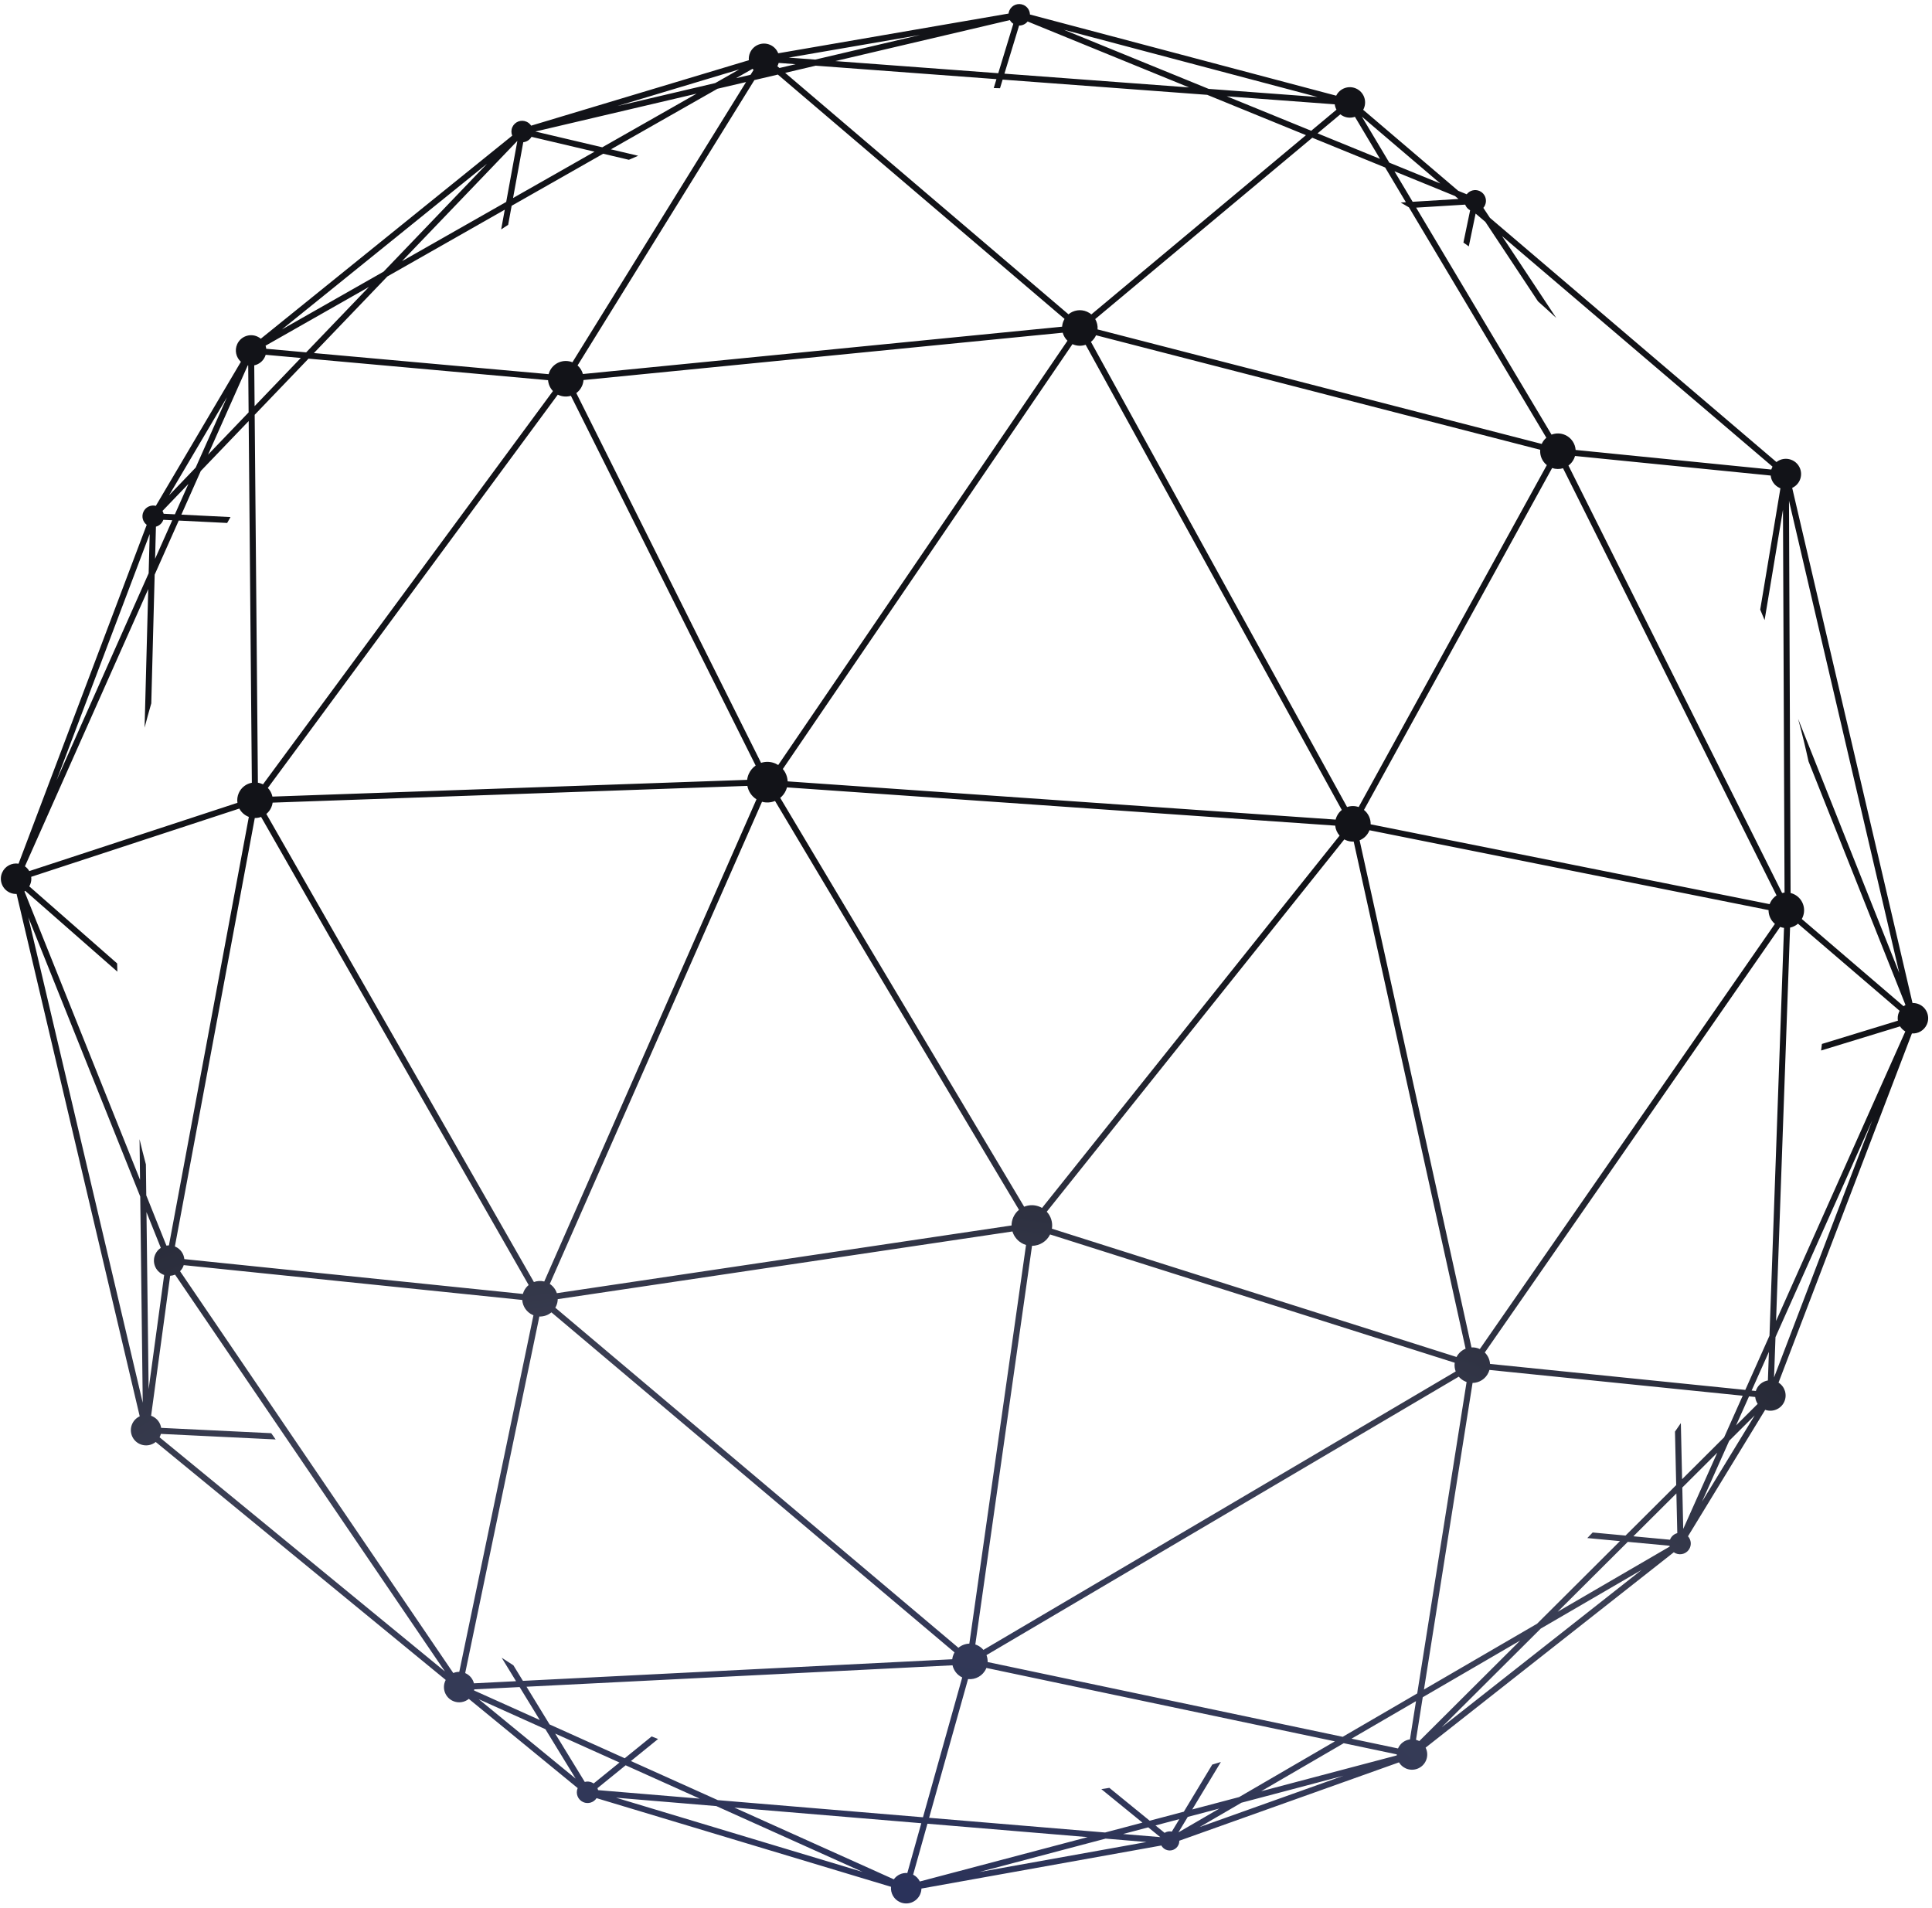 <svg width="405" height="400" viewBox="0 0 405 400" fill="none" xmlns="http://www.w3.org/2000/svg">
<path fill-rule="evenodd" clip-rule="evenodd" d="M121.097 374.842C120.618 375.971 121.129 377.28 122.254 377.781C123.279 378.237 124.464 377.865 125.056 376.952L186.781 395.534C186.658 396.86 187.378 398.176 188.664 398.748C190.275 399.465 192.162 398.74 192.88 397.128C193.058 396.729 193.147 396.313 193.156 395.901L243.449 386.876C243.653 387.25 243.976 387.562 244.394 387.748C245.406 388.199 246.592 387.744 247.042 386.733C247.166 386.453 247.221 386.16 247.215 385.874L293.261 369.448C293.586 369.988 294.075 370.438 294.696 370.715C296.308 371.432 298.195 370.707 298.912 369.096C299.318 368.185 299.263 367.186 298.847 366.361L350.874 325.406C350.994 325.492 351.125 325.567 351.266 325.63C352.402 326.135 353.733 325.624 354.239 324.489C354.613 323.647 354.43 322.698 353.848 322.057L370.031 295.542C371.593 296.11 373.35 295.38 374.037 293.838C374.69 292.372 374.148 290.675 372.83 289.842L400.79 216.644C402.089 216.73 403.361 216.012 403.921 214.755C404.638 213.144 403.914 211.256 402.303 210.539C401.85 210.337 401.376 210.249 400.912 210.263L375.692 102.276C376.375 101.964 376.951 101.411 377.28 100.671C377.998 99.06 377.273 97.172 375.661 96.455C374.544 95.957 373.292 96.153 372.392 96.859L312.331 45.666L310.947 43.577C311.089 43.413 311.21 43.225 311.303 43.016C311.809 41.88 311.298 40.549 310.163 40.043C309.193 39.612 308.082 39.92 307.462 40.726L305.683 40L285.761 23.019C285.805 22.939 285.847 22.856 285.885 22.77C286.602 21.159 285.877 19.271 284.266 18.554C282.694 17.854 280.858 18.527 280.104 20.057L215.906 3.042C215.883 2.202 215.389 1.41 214.571 1.046C213.436 0.54 212.104 1.051 211.599 2.187C211.503 2.401 211.444 2.622 211.418 2.843L163.136 11.171C162.841 10.413 162.259 9.767 161.458 9.411C159.847 8.693 157.959 9.418 157.242 11.029C157.011 11.548 156.929 12.095 156.979 12.622L111.344 26.342C111.115 25.991 110.785 25.699 110.374 25.516C109.238 25.01 107.907 25.521 107.401 26.657C107.139 27.245 107.15 27.885 107.378 28.436L54.673 71.006C54.454 70.824 54.206 70.669 53.934 70.547C52.322 69.83 50.434 70.555 49.717 72.166C49.14 73.463 49.497 74.939 50.498 75.84L32.665 106.043C31.621 105.779 30.508 106.294 30.056 107.311C29.621 108.287 29.937 109.407 30.754 110.024L3.889 181.058C2.491 180.828 1.059 181.556 0.456 182.912C-0.261 184.523 0.463 186.41 2.075 187.128C2.531 187.331 3.009 187.418 3.477 187.403L29.291 296.906C28.61 297.219 28.037 297.77 27.709 298.508C26.991 300.119 27.715 302.008 29.327 302.725C30.465 303.231 31.74 303.019 32.644 302.283L93.436 352.17C93.402 352.234 93.37 352.301 93.34 352.368C92.623 353.979 93.347 355.866 94.959 356.584C96.097 357.091 97.374 356.877 98.278 356.141L121.097 374.842ZM124.447 373.869C124.335 373.792 124.215 373.724 124.086 373.666C123.594 373.447 123.065 373.419 122.584 373.549L116.383 363.416L129.86 369.481L124.447 373.869ZM125.246 374.854L131.154 370.063L146.684 377.05L125.375 375.27C125.345 375.127 125.302 374.988 125.246 374.854ZM99.415 354.143C99.405 354.22 99.39 354.297 99.373 354.373L113.159 360.576L108.929 353.664L99.415 354.143ZM97.517 350.732C97.53 350.737 97.543 350.743 97.556 350.749C98.485 351.162 99.119 351.964 99.352 352.878L108.176 352.433L105.161 347.506C105.976 348.045 106.798 348.577 107.623 349.102L109.617 352.361L199.611 347.833C199.654 347.473 199.752 347.114 199.907 346.765C199.963 346.639 200.027 346.516 200.095 346.397L115.591 275.11C114.89 275.7 113.987 276.015 113.066 275.983L97.517 350.732ZM95.022 350.721C95.417 350.556 95.843 350.47 96.277 350.472L111.825 275.723C111.775 275.704 111.727 275.684 111.678 275.662C110.373 275.081 109.567 273.843 109.475 272.512L38.511 265.212C38.474 265.33 38.431 265.445 38.38 265.56C38.221 265.917 38.005 266.23 37.747 266.494L95.022 350.721ZM36.699 267.206L93.264 350.389L33.448 301.302C33.481 301.239 33.514 301.173 33.543 301.106C33.619 300.937 33.678 300.765 33.722 300.591L57.786 301.755C57.475 301.318 57.166 300.881 56.859 300.442L33.783 299.325C33.624 298.287 32.956 297.349 31.925 296.89C31.843 296.853 31.76 296.82 31.676 296.791L35.669 267.449C36.025 267.425 36.373 267.343 36.699 267.206ZM34.413 267.278L31.156 291.214L30.706 254.098L33.71 261.591C33.214 261.916 32.803 262.382 32.545 262.962C31.827 264.574 32.552 266.461 34.163 267.178C34.246 267.215 34.329 267.248 34.413 267.278ZM34.886 261.12L30.663 250.585L30.585 244.099C30.115 242.346 29.671 240.582 29.253 238.811L29.356 247.323L5.128 186.88C5.187 186.841 5.244 186.8 5.3 186.758L24.601 203.691C24.581 203.117 24.566 202.54 24.553 201.964L6.139 185.808C6.194 185.712 6.245 185.613 6.291 185.51C6.537 184.956 6.614 184.369 6.542 183.809L50.169 169.502C50.545 170.212 51.154 170.806 51.945 171.159C52.018 171.191 52.091 171.221 52.164 171.248L35.414 261.067C35.236 261.071 35.06 261.088 34.886 261.12ZM36.66 261.301L53.41 171.482C53.864 171.488 54.312 171.41 54.733 171.257L110.821 269.385C110.39 269.739 110.031 270.198 109.789 270.743C109.714 270.91 109.653 271.08 109.605 271.251L38.641 263.951C38.532 262.846 37.849 261.828 36.761 261.343C36.728 261.328 36.694 261.315 36.66 261.301ZM111.922 268.756L55.833 170.629C56.264 170.273 56.622 169.816 56.864 169.271C57.012 168.94 57.107 168.6 57.154 168.258L156.668 164.747C156.881 165.884 157.555 166.92 158.578 167.565L114.092 268.642C113.358 268.459 112.604 268.509 111.922 268.756ZM115.251 269.153L159.738 168.077C160.663 168.329 161.621 168.254 162.468 167.907L213.605 253.615C213.108 254.022 212.696 254.547 212.417 255.175C212.167 255.736 212.048 256.322 212.048 256.898L116.731 271.09C116.474 270.314 115.964 269.623 115.251 269.153ZM116.918 272.343L212.235 258.153C212.583 259.289 213.403 260.275 214.575 260.797C214.743 260.871 214.913 260.934 215.085 260.986L203.2 344.556C202.363 344.582 201.554 344.891 200.912 345.429L116.409 274.141C116.477 274.023 116.54 273.901 116.597 273.774C116.804 273.308 116.908 272.823 116.918 272.343ZM204.455 344.736L216.34 261.166C217.908 261.152 219.401 260.269 220.129 258.782L304.946 285.674C304.86 286.298 304.936 286.925 305.153 287.5L206.152 345.87C205.802 345.456 205.354 345.113 204.826 344.877C204.704 344.823 204.58 344.776 204.455 344.736ZM206.795 346.963L305.796 288.592C306.147 289.006 306.594 289.35 307.123 289.585C307.227 289.632 307.332 289.672 307.438 289.709L297.088 355.001L281.467 364.091L207.035 348.418C207.053 347.918 206.969 347.423 206.795 346.963ZM206.773 349.657L279.832 365.042L259.751 376.725L249.927 379.321L255.929 369.37C255.329 369.552 254.728 369.732 254.125 369.909L248.166 379.787L241.006 381.68L232.554 374.793C231.993 374.884 231.432 374.971 230.87 375.058L239.491 382.081L231.658 384.151L194.766 381.069L202.929 351.989C204.488 352.15 206.042 351.307 206.715 349.796C206.735 349.751 206.754 349.705 206.773 349.657ZM201.708 351.646L193.48 380.961L150.479 377.367L132.257 369.169L137.954 364.549C137.503 364.372 137.054 364.192 136.604 364.012L130.962 368.587L115.21 361.498L110.371 353.592L199.675 349.099C199.919 350.179 200.638 351.136 201.708 351.646ZM312.227 287.183C312.179 287.356 312.117 287.527 312.042 287.696C311.432 289.067 310.097 289.887 308.689 289.908L298.502 354.179L322.207 340.388L339.588 323.067L332.743 322.427C333.119 322.04 333.493 321.65 333.865 321.259L340.756 321.903L351.377 311.321L351.123 300.113C351.535 299.521 351.945 298.925 352.351 298.327L352.616 310.085L361.425 301.308L365.318 292.587L312.227 287.183ZM311.253 283.525C311.902 284.165 312.293 285.022 312.355 285.922L365.862 291.368L370.933 280.009L373.977 194.514C373.706 194.479 373.436 194.412 373.169 194.314L311.253 283.525ZM308.466 282.459C309.028 282.432 309.604 282.533 310.154 282.777C310.173 282.786 310.192 282.794 310.211 282.803L372.069 193.676C371.211 192.958 370.727 191.89 370.736 190.787L287.078 174.045C287.057 174.103 287.032 174.162 287.006 174.219C286.599 175.134 285.869 175.802 285.01 176.153L308.466 282.459ZM305.33 284.466C305.75 283.654 306.434 283.056 307.229 282.732L283.773 176.427C283.211 176.452 282.636 176.351 282.087 176.107C281.99 176.064 281.895 176.017 281.803 175.967L219.43 254.011C220.31 254.961 220.72 256.277 220.513 257.575L305.33 284.466ZM214.693 252.966C215.73 252.541 216.933 252.525 218.039 253.017C218.177 253.078 218.31 253.147 218.44 253.221L280.813 175.175C280.294 174.588 279.974 173.852 279.895 173.079L164.97 165.061C164.912 165.276 164.838 165.489 164.745 165.698C164.466 166.326 164.054 166.851 163.557 167.258L214.693 252.966ZM164.101 161.21C164.716 161.936 165.073 162.85 165.11 163.8L279.984 171.815C280.035 171.604 280.106 171.394 280.198 171.188C280.449 170.623 280.823 170.154 281.275 169.793L227.579 72.276C226.718 72.573 225.746 72.558 224.848 72.158C224.838 72.153 224.828 72.148 224.818 72.144L164.101 161.21ZM159.539 159.917C160.506 159.603 161.586 159.631 162.587 160.076C162.78 160.162 162.964 160.261 163.138 160.372L223.771 71.431C223.289 70.964 222.947 70.379 222.772 69.744L122.32 79.668C122.289 80.088 122.187 80.509 122.006 80.915C121.733 81.528 121.315 82.032 120.811 82.402L159.539 159.917ZM156.623 163.481C156.671 163.061 156.784 162.641 156.965 162.234C157.29 161.504 157.796 160.91 158.406 160.482L119.676 82.968C118.851 83.217 117.936 83.182 117.087 82.804C117.035 82.781 116.984 82.756 116.933 82.73L56.149 165.176C56.636 165.682 56.965 166.314 57.108 166.992L156.623 163.481ZM54.062 164.077C54.37 164.128 54.677 164.219 54.976 164.352C55.028 164.375 55.079 164.399 55.129 164.424L115.912 81.979C115.318 81.358 114.958 80.55 114.888 79.701L64.676 75.184L53.388 86.955L54.062 164.077ZM49.774 168.296C49.674 167.621 49.758 166.911 50.057 166.24C50.577 165.072 51.624 164.303 52.794 164.089L52.132 88.265L42.088 98.738L38.02 107.884L48.322 108.395C48.086 108.805 47.852 109.216 47.619 109.629L37.468 109.126L32.423 120.466L31.712 147.444C31.221 149.133 30.753 150.834 30.31 152.545L31.076 123.496L5.226 181.608C5.605 181.877 5.912 182.22 6.136 182.608L49.774 168.296ZM115.002 78.438L65.799 74.013L81.2 57.953L105.815 43.957L105.058 48.09C105.545 47.769 106.033 47.45 106.522 47.133L107.253 43.139L126.445 32.227L131.833 33.497C132.48 33.212 133.13 32.931 133.781 32.654L128.064 31.306L150.398 18.607L156.396 17.199L119.996 75.945C118.144 75.197 116.018 76.045 115.199 77.884C115.118 78.066 115.053 78.251 115.002 78.438ZM121.074 76.612L158.141 16.789L163.061 15.633L223.159 66.854C223.086 66.977 223.02 67.105 222.96 67.239C222.78 67.644 222.677 68.064 222.647 68.483L122.194 78.407C122.004 77.721 121.62 77.093 121.074 76.612ZM223.98 65.889L164.593 15.274L170.996 13.77L208.883 16.591L208.314 18.458C208.752 18.469 209.19 18.483 209.628 18.497L210.179 16.688L253.067 19.881L273.765 28.334L228.775 65.912C228.511 65.689 228.212 65.498 227.879 65.35C226.54 64.754 225.037 65.012 223.98 65.889ZM229.587 66.885L275.093 28.876L290.368 35.114L294.707 42.389L293.621 42.456C294.199 42.79 294.777 43.129 295.351 43.469L324.156 91.762C323.753 92.107 323.417 92.544 323.185 93.06L230.079 69.056C230.141 68.293 229.964 67.535 229.587 66.885ZM229.761 70.283L322.867 94.287C322.766 95.514 323.284 96.728 324.255 97.503L284.814 169.181C284.004 168.901 283.151 168.918 282.386 169.182L228.69 71.665C229.139 71.308 229.51 70.841 229.761 70.283ZM285.926 169.79L325.366 98.113C326.128 98.377 326.927 98.379 327.656 98.158L372.413 187.707C371.838 188.085 371.36 188.628 371.059 189.304C371.024 189.382 370.992 189.46 370.963 189.539L287.328 172.802C287.357 171.645 286.845 170.522 285.926 169.79ZM373.577 187.2L328.791 97.592C329.294 97.222 329.712 96.719 329.984 96.106C330.061 95.935 330.124 95.762 330.172 95.587L371.185 99.691C371.297 100.794 371.979 101.807 373.064 102.29C373.117 102.313 373.17 102.336 373.224 102.356L368.988 127.791C369.3 128.523 369.605 129.257 369.907 129.994L373.76 106.851L374.089 187.111C373.917 187.129 373.745 187.159 373.577 187.2ZM375.357 187.201L375.021 104.971L398.141 203.974L376.931 150.687C377.734 153.633 378.462 156.606 379.115 159.603L399.442 210.671C399.302 210.749 399.168 210.838 399.041 210.938L377.707 192.651C377.765 192.549 377.818 192.443 377.866 192.335C378.703 190.455 377.858 188.252 375.978 187.415C375.774 187.325 375.566 187.253 375.357 187.201ZM376.906 193.634L398.215 211.899C398.169 211.983 398.125 212.069 398.086 212.157C397.823 212.747 397.754 213.374 397.852 213.967L381.925 218.843C381.871 219.302 381.814 219.761 381.755 220.22L398.3 215.156C398.569 215.586 398.945 215.956 399.407 216.223L372.311 276.922L375.247 194.461C375.857 194.33 376.43 194.047 376.906 193.634ZM371.311 98.43L330.298 94.325C330.202 92.999 329.397 91.766 328.096 91.187C327.156 90.769 326.136 90.771 325.245 91.113L296.862 43.527L307.128 42.897L307.146 42.913C307.335 43.399 307.69 43.82 308.179 44.083L306.772 50.851C307.15 51.116 307.526 51.382 307.901 51.65L309.329 44.773L311.372 46.515L322.411 63.18C323.701 64.319 324.975 65.477 326.231 66.651L314.864 49.491L371.57 97.824C371.525 97.904 371.484 97.988 371.446 98.073C371.393 98.191 371.348 98.31 371.311 98.43ZM34.24 108.965C34.219 109.024 34.196 109.084 34.17 109.142C33.881 109.79 33.325 110.235 32.689 110.403L32.511 117.15L36.111 109.058L34.24 108.965ZM34.065 107.104C34.172 107.291 34.251 107.491 34.302 107.699L36.663 107.817L39.5 101.437L34.065 107.104ZM52.03 76.602C52.001 76.596 51.972 76.59 51.943 76.584L43.608 95.322L52.116 86.45L52.03 76.602ZM55.695 74.377C55.657 74.507 55.609 74.636 55.552 74.764C55.12 75.735 54.263 76.383 53.297 76.589L53.372 85.14L63.058 75.04L55.695 74.377ZM55.669 72.47C55.738 72.679 55.785 72.894 55.809 73.114L64.182 73.868L77.337 60.15L55.669 72.47ZM108.445 29.584C108.436 29.579 108.427 29.575 108.418 29.57L84.275 54.746L106.113 42.33L108.445 29.584ZM111.416 28.684C111.05 29.332 110.397 29.738 109.692 29.813L107.551 41.512L124.632 31.799L111.416 28.684ZM157.972 14.656C157.894 14.583 157.82 14.506 157.751 14.426L154.299 16.389L157.34 15.675L157.972 14.656ZM163.234 13.192C163.193 13.339 163.14 13.484 163.077 13.627C163.039 13.712 162.997 13.795 162.953 13.876L163.396 14.253L166.786 13.457L163.234 13.192ZM212.419 4.985C212.112 4.784 211.868 4.517 211.696 4.212L175.105 12.805L209.262 15.348L212.419 4.985ZM215.417 4.505C214.983 5.052 214.318 5.362 213.63 5.355L210.557 15.444L249.261 18.326L215.417 4.505ZM280.159 22.993C279.972 22.646 279.848 22.265 279.798 21.872L257.168 20.186L274.866 27.414L280.159 22.993ZM284.027 24.484C283.284 24.745 282.445 24.735 281.668 24.389C281.413 24.275 281.181 24.133 280.972 23.966L276.195 27.957L289.288 33.304L284.027 24.484ZM368.068 291.592C368.106 291.474 368.15 291.356 368.202 291.24C368.655 290.223 369.577 289.558 370.599 289.388L370.812 283.388L367.19 291.502L368.068 291.592ZM368.455 294.301C368.17 293.869 367.992 293.371 367.941 292.853L366.646 292.722L363.925 298.815L368.455 294.301ZM350.075 322.776C350.091 322.736 350.107 322.696 350.124 322.657C350.413 322.009 350.969 321.565 351.605 321.396L351.417 313.07L342.397 322.058L350.075 322.776ZM350.02 324.205C350.004 324.151 349.99 324.096 349.979 324.04L341.23 323.222L326.521 337.878L350.02 324.205ZM296.832 364.714C296.988 364.757 297.142 364.812 297.294 364.88C297.371 364.914 297.446 364.95 297.518 364.99L318.669 343.912L298.246 355.795L296.832 364.714ZM293.063 366.533C293.067 366.52 293.072 366.51 293.077 366.498C293.543 365.451 294.504 364.779 295.562 364.633L296.832 356.618L283.317 364.48L293.063 366.533ZM292.807 367.986C292.802 367.915 292.8 367.844 292.801 367.773L281.683 365.431L264.372 375.503L292.807 367.986ZM244.132 384.226C244.574 383.945 245.12 383.841 245.648 383.96L247.225 381.347L242.221 382.67L244.132 384.226ZM191.42 392.989C192.051 393.311 192.532 393.82 192.826 394.417L228.001 385.118L194.417 382.312L191.42 392.989ZM187.367 393.967C188.02 393.056 189.103 392.562 190.2 392.644L193.13 382.204L153.951 378.93L187.367 393.967ZM205.267 392.44L240.327 386.148L231.77 385.433L205.267 392.44ZM129.138 376.857L150.156 378.613L180.852 392.425L129.138 376.857ZM120.672 372.855L114.333 362.495L100.358 356.206L120.672 372.855ZM359.986 304.531L352.656 311.834L352.852 320.51L359.986 304.531ZM372.191 280.301L392.468 234.879L371.89 288.751L372.191 280.301ZM356.784 314.811L362.487 302.038L367.831 296.712L356.784 314.811ZM322.985 341.402L344.142 329.092L302.226 362.089L322.985 341.402ZM281.615 372.256L260.242 377.906L251.469 383.009L281.615 372.256ZM247.028 384.126L255.621 379.127L248.986 380.882L247.028 384.126ZM243.219 385.118L240.707 383.071L235.425 384.467L243.219 385.118ZM296.131 42.301L305.738 41.712L305.015 41.096L292.319 35.911L296.131 42.301ZM291.24 34.101L301.931 38.468L285.48 24.446L291.24 34.101ZM126.252 30.879L146.029 19.633L112.225 27.572L126.252 30.879ZM11.838 163.626L31.163 120.18L31.38 111.953L11.838 163.626ZM41.02 98.021L35.435 103.845L47.576 83.282L41.02 98.021ZM102.095 34.333L80.412 56.943L59.093 69.065L102.095 34.333ZM149.93 17.415L129.414 22.233L154.969 14.55L149.93 17.415ZM192.9 7.324L170.895 12.491L165.338 12.078L192.9 7.324ZM253.361 18.632L223.006 6.235L276.194 20.332L253.361 18.632ZM5.931 192.29L29.922 294.06L29.399 250.836L5.931 192.29Z" fill="url(#paint0_radial_690_1454)"/>
<defs>
<radialGradient id="paint0_radial_690_1454" cx="0" cy="0" r="1" gradientUnits="userSpaceOnUse" gradientTransform="translate(189.117 398.725) rotate(-84.504) scale(216.763 362.932)">
<stop stop-color="#2A325A"/>
<stop offset="0.521" stop-color="#3B3F54"/>
<stop offset="1" stop-color="#121318"/>
</radialGradient>
</defs>
</svg>
